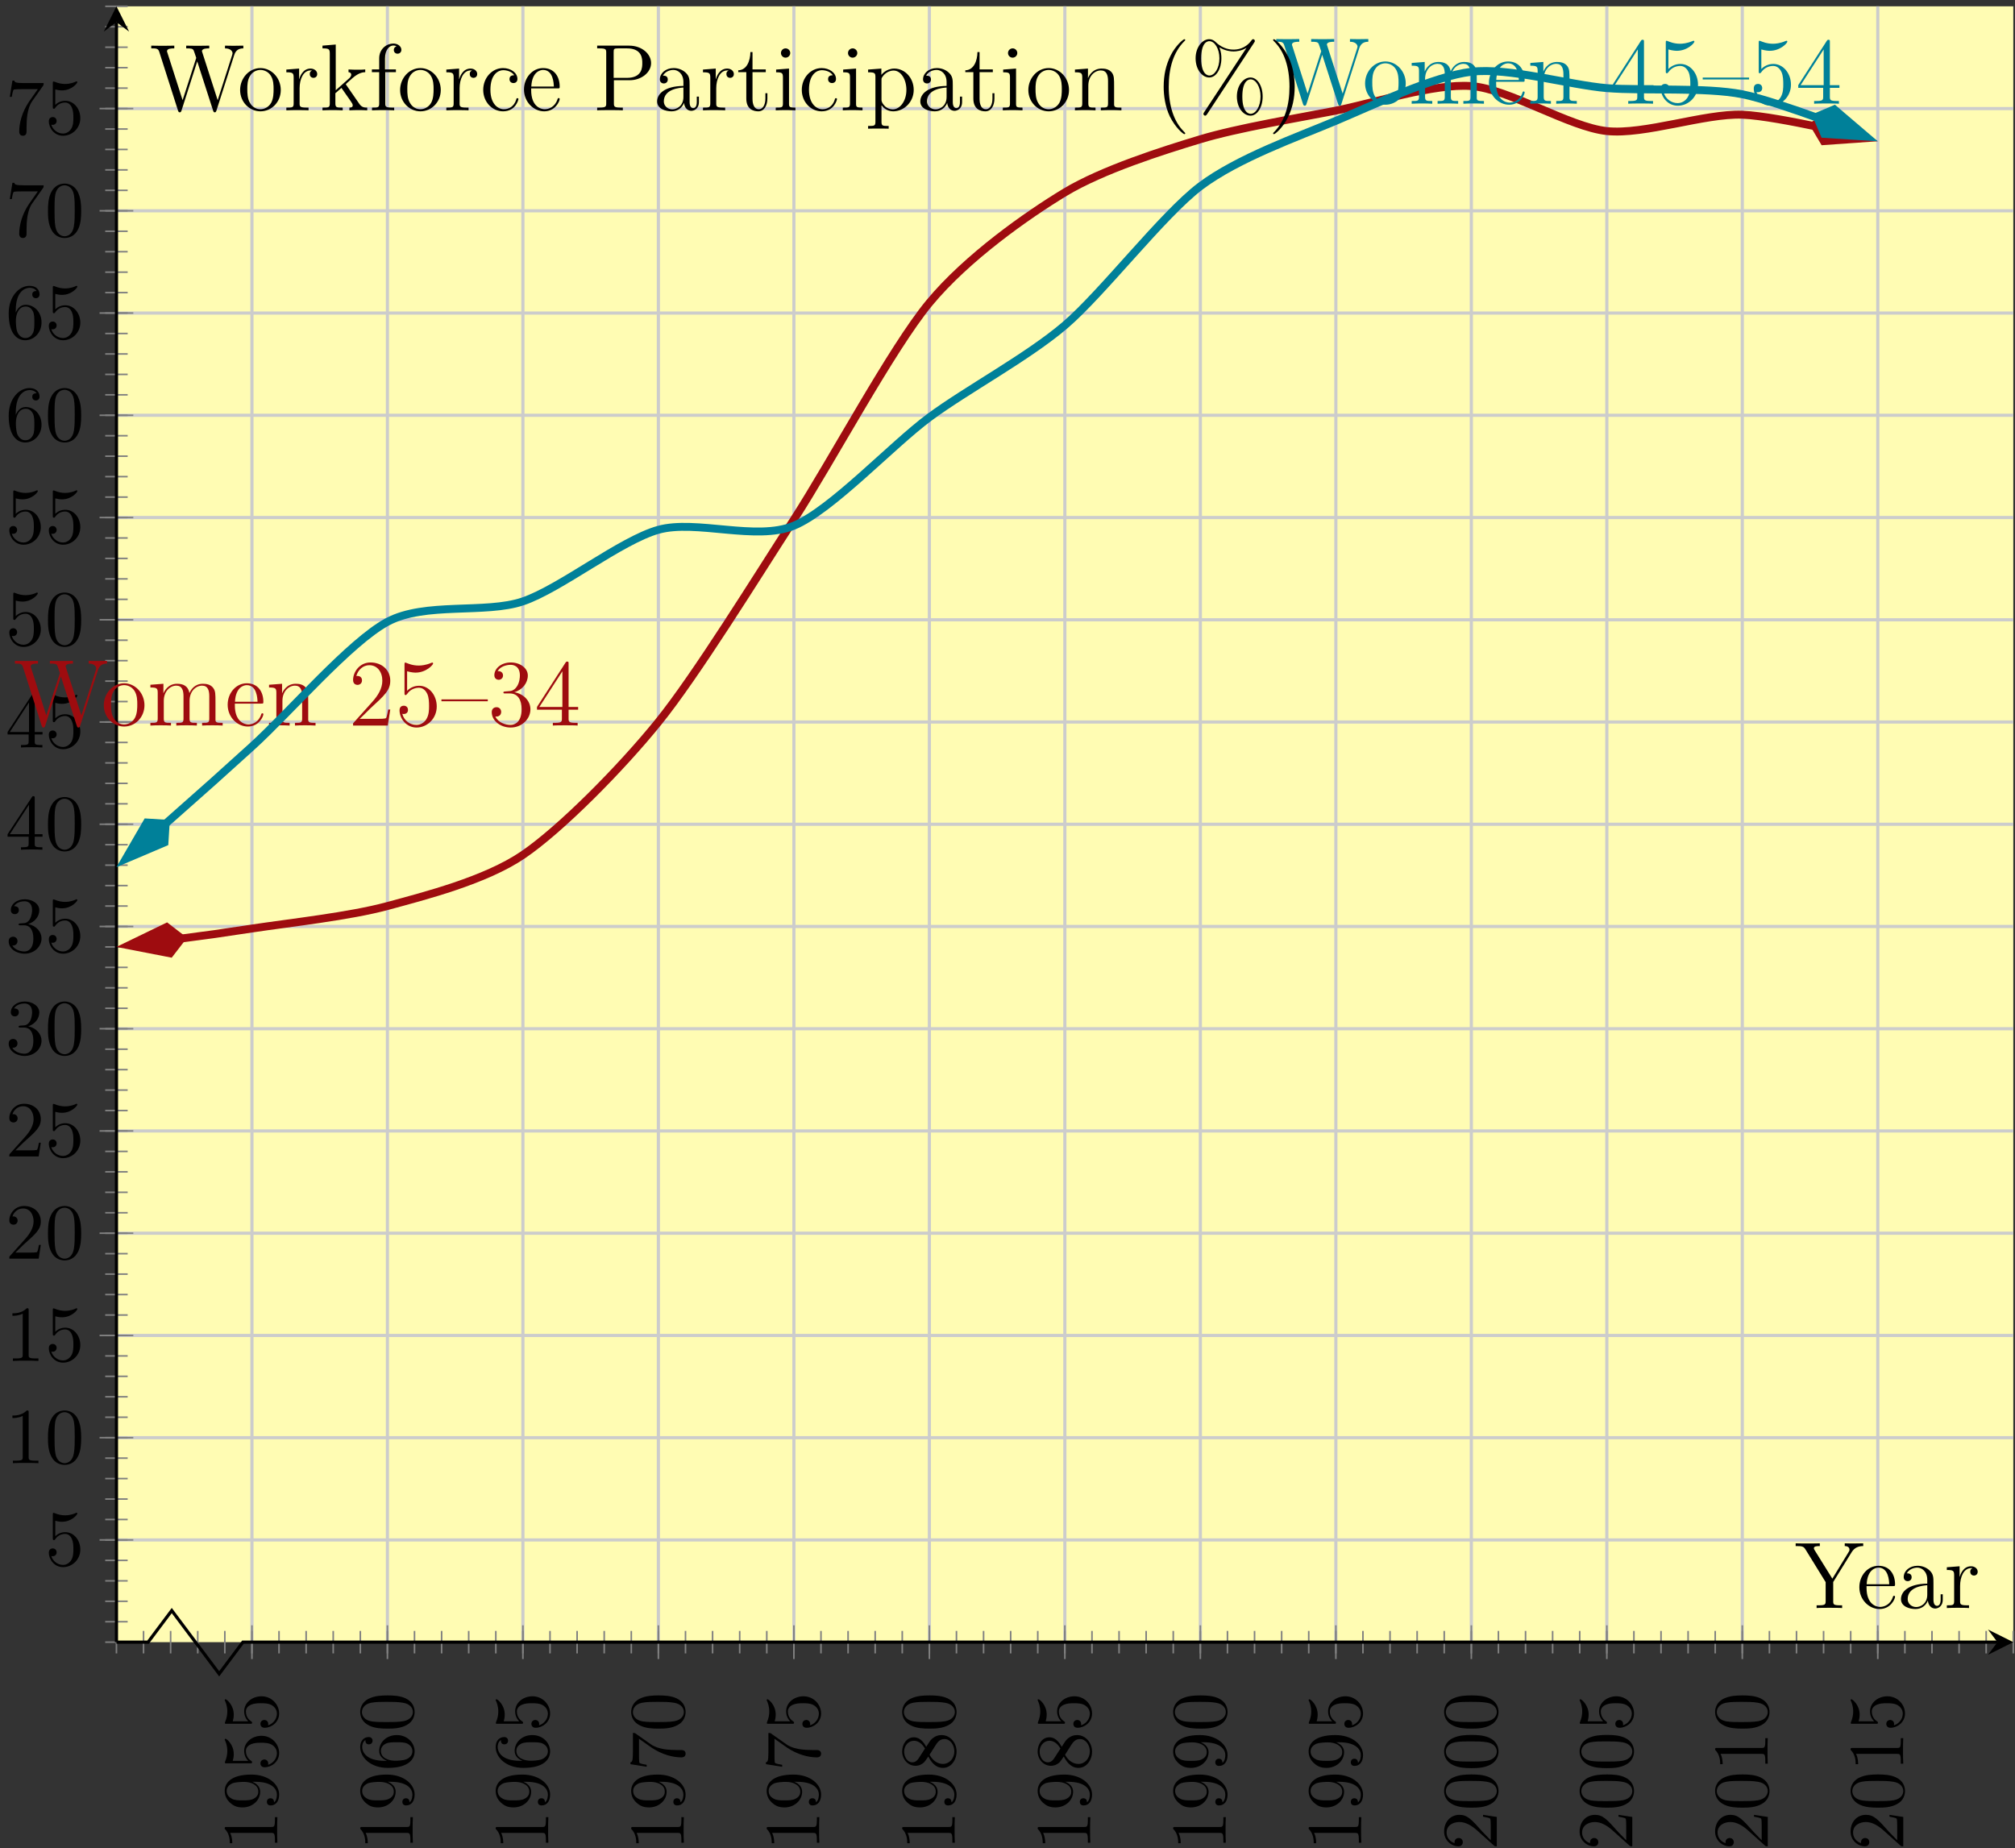 <?xml version="1.0" encoding="UTF-8"?>
<svg xmlns="http://www.w3.org/2000/svg" xmlns:xlink="http://www.w3.org/1999/xlink" width="254pt" height="233pt" viewBox="0 0 254 233" version="1.1">
<rect x="0" y="0" width="254" height="233" fill="#333333" stroke="none"/>
<defs>
<g>
<symbol overflow="visible" id="glyph0-0">
<path style="stroke:none;" d=""/>
</symbol>
<symbol overflow="visible" id="glyph0-1">
<path style="stroke:none;" d="M -6.375 -2.938 C -6.625 -2.938 -6.641 -2.938 -6.641 -2.703 C -6 -2.078 -6 -1.203 -6 -0.891 L -5.688 -0.891 C -5.688 -1.094 -5.688 -1.672 -5.953 -2.188 L -0.781 -2.188 C -0.422 -2.188 -0.312 -2.156 -0.312 -1.266 L -0.312 -0.953 L 0 -0.953 C -0.031 -1.297 -0.031 -2.156 -0.031 -2.562 C -0.031 -2.953 -0.031 -3.828 0 -4.172 L -0.312 -4.172 L -0.312 -3.859 C -0.312 -2.953 -0.422 -2.938 -0.781 -2.938 Z M -6.375 -2.938 "/>
</symbol>
<symbol overflow="visible" id="glyph0-2">
<path style="stroke:none;" d="M -3.172 -3.656 L -2.844 -3.656 C -0.516 -3.656 -0.062 -2.625 -0.062 -2.047 C -0.062 -1.875 -0.078 -1.328 -0.422 -1.062 C -0.422 -1.5 -0.703 -1.578 -0.875 -1.578 C -1.188 -1.578 -1.328 -1.344 -1.328 -1.125 C -1.328 -0.969 -1.25 -0.672 -0.859 -0.672 C -0.188 -0.672 0.219 -1.203 0.219 -2.047 C 0.219 -3.344 -1.141 -4.562 -3.281 -4.562 C -5.969 -4.562 -6.641 -3.406 -6.641 -2.516 C -6.641 -1.969 -6.453 -1.484 -6.016 -1.062 C -5.562 -0.641 -5.141 -0.422 -4.391 -0.422 C -3.156 -0.422 -2.172 -1.297 -2.172 -2.406 C -2.172 -3.016 -2.594 -3.422 -3.172 -3.656 Z M -2.406 -2.422 C -2.406 -2.266 -2.406 -1.797 -3.031 -1.5 C -3.406 -1.312 -3.891 -1.312 -4.391 -1.312 C -4.922 -1.312 -5.391 -1.312 -5.766 -1.531 C -6.266 -1.797 -6.391 -2.172 -6.391 -2.516 C -6.391 -2.984 -6.047 -3.312 -5.609 -3.484 C -5.281 -3.594 -4.656 -3.641 -4.203 -3.641 C -3.375 -3.641 -2.406 -3.297 -2.406 -2.422 Z M -2.406 -2.422 "/>
</symbol>
<symbol overflow="visible" id="glyph0-3">
<path style="stroke:none;" d="M -2 -4.469 C -3.188 -4.469 -4.188 -3.656 -4.188 -2.578 C -4.188 -2.109 -4.031 -1.672 -3.672 -1.312 L -5.625 -1.312 C -5.562 -1.516 -5.5 -1.844 -5.5 -2.156 C -5.5 -3.391 -6.406 -4.094 -6.531 -4.094 C -6.594 -4.094 -6.641 -4.062 -6.641 -3.984 C -6.641 -3.984 -6.641 -3.953 -6.609 -3.906 C -6.516 -3.703 -6.312 -3.219 -6.312 -2.547 C -6.312 -2.156 -6.391 -1.688 -6.594 -1.219 C -6.625 -1.141 -6.625 -1.125 -6.625 -1.109 C -6.625 -1 -6.547 -1 -6.391 -1 L -3.438 -1 C -3.266 -1 -3.188 -1 -3.188 -1.141 C -3.188 -1.219 -3.203 -1.234 -3.266 -1.281 C -3.422 -1.391 -3.969 -1.75 -3.969 -2.562 C -3.969 -3.078 -3.516 -3.328 -3.328 -3.406 C -2.953 -3.562 -2.578 -3.594 -2.078 -3.594 C -1.719 -3.594 -1.125 -3.594 -0.703 -3.344 C -0.312 -3.109 -0.062 -2.734 -0.062 -2.281 C -0.062 -1.562 -0.594 -0.984 -1.172 -0.812 C -1.172 -0.844 -1.156 -0.875 -1.156 -0.984 C -1.156 -1.312 -1.406 -1.484 -1.641 -1.484 C -1.891 -1.484 -2.141 -1.312 -2.141 -0.984 C -2.141 -0.844 -2.062 -0.5 -1.609 -0.5 C -0.75 -0.5 0.219 -1.188 0.219 -2.297 C 0.219 -3.453 -0.734 -4.469 -2 -4.469 Z M -2 -4.469 "/>
</symbol>
<symbol overflow="visible" id="glyph0-4">
<path style="stroke:none;" d="M -3.266 -1.312 L -3.516 -1.312 C -6.031 -1.312 -6.391 -2.547 -6.391 -3.062 C -6.391 -3.297 -6.328 -3.719 -5.984 -3.938 C -5.984 -3.781 -5.984 -3.391 -5.547 -3.391 C -5.234 -3.391 -5.078 -3.625 -5.078 -3.844 C -5.078 -4 -5.172 -4.312 -5.562 -4.312 C -6.156 -4.312 -6.641 -3.875 -6.641 -3.047 C -6.641 -1.766 -5.359 -0.422 -3.156 -0.422 C -0.484 -0.422 0.219 -1.578 0.219 -2.5 C 0.219 -3.609 -0.719 -4.562 -2.031 -4.562 C -3.297 -4.562 -4.25 -3.672 -4.25 -2.562 C -4.25 -1.891 -3.75 -1.516 -3.266 -1.312 Z M -0.062 -2.5 C -0.062 -1.875 -0.656 -1.578 -0.812 -1.516 C -1.281 -1.328 -2.078 -1.328 -2.25 -1.328 C -3.031 -1.328 -4.031 -1.656 -4.031 -2.547 C -4.031 -2.719 -4.031 -3.172 -3.406 -3.484 C -3.047 -3.656 -2.531 -3.656 -2.047 -3.656 C -1.562 -3.656 -1.062 -3.656 -0.703 -3.484 C -0.109 -3.188 -0.062 -2.734 -0.062 -2.5 Z M -0.062 -2.5 "/>
</symbol>
<symbol overflow="visible" id="glyph0-5">
<path style="stroke:none;" d="M -3.188 -4.578 C -3.984 -4.578 -4.781 -4.531 -5.516 -4.188 C -6.484 -3.734 -6.641 -2.906 -6.641 -2.5 C -6.641 -1.891 -6.375 -1.172 -5.453 -0.75 C -4.766 -0.438 -3.984 -0.391 -3.188 -0.391 C -2.438 -0.391 -1.547 -0.422 -0.781 -0.844 C 0.016 -1.266 0.219 -2 0.219 -2.484 C 0.219 -3.016 0.016 -3.781 -0.938 -4.219 C -1.625 -4.531 -2.406 -4.578 -3.188 -4.578 Z M 0 -2.484 C 0 -2.094 -0.25 -1.5 -1.203 -1.328 C -1.797 -1.219 -2.719 -1.219 -3.312 -1.219 C -3.953 -1.219 -4.609 -1.219 -5.141 -1.297 C -6.328 -1.484 -6.422 -2.234 -6.422 -2.484 C -6.422 -2.812 -6.234 -3.469 -5.25 -3.656 C -4.688 -3.766 -3.938 -3.766 -3.312 -3.766 C -2.562 -3.766 -1.891 -3.766 -1.25 -3.656 C -0.297 -3.5 0 -2.938 0 -2.484 Z M 0 -2.484 "/>
</symbol>
<symbol overflow="visible" id="glyph0-6">
<path style="stroke:none;" d="M -6.078 -4.75 C -6.188 -4.828 -6.203 -4.828 -6.422 -4.828 L -6.422 -2.406 C -6.422 -1.203 -6.547 -1.172 -6.734 -1.141 L -6.734 -0.891 L -4.688 -0.562 L -4.688 -0.812 C -4.844 -0.844 -5.469 -0.922 -5.594 -1.062 C -5.656 -1.125 -5.656 -1.906 -5.656 -2.031 L -5.656 -4.094 C -5.5 -3.984 -4.406 -3.203 -4.078 -2.984 C -2.734 -2.078 -1.344 -1.75 -0.328 -1.75 C -0.234 -1.75 0.219 -1.75 0.219 -2.219 C 0.219 -2.672 -0.234 -2.672 -0.328 -2.672 L -0.844 -2.672 C -1.391 -2.672 -1.938 -2.703 -2.469 -2.781 C -2.703 -2.828 -3.562 -2.953 -4.172 -3.406 Z M -6.078 -4.75 "/>
</symbol>
<symbol overflow="visible" id="glyph0-7">
<path style="stroke:none;" d="M -4.562 -1.625 C -4.859 -1.172 -5.188 -1.125 -5.359 -1.125 C -5.969 -1.125 -6.391 -1.781 -6.391 -2.484 C -6.391 -3.203 -5.875 -3.844 -5.156 -3.844 C -4.578 -3.844 -4.109 -3.453 -3.766 -2.859 Z M -3.609 -3.078 C -3.984 -3.797 -4.5 -4.281 -5.156 -4.281 C -6.078 -4.281 -6.641 -3.406 -6.641 -2.5 C -6.641 -1.5 -5.906 -0.688 -4.969 -0.688 C -4.797 -0.688 -4.344 -0.703 -3.875 -1.125 C -3.766 -1.234 -3.516 -1.609 -3.344 -1.859 C -3.047 -1.281 -2.5 -0.422 -1.5 -0.422 C -0.453 -0.422 0.219 -1.438 0.219 -2.484 C 0.219 -3.609 -0.609 -4.562 -1.672 -4.562 C -2.031 -4.562 -2.484 -4.453 -2.906 -4.062 C -3.109 -3.875 -3.203 -3.719 -3.609 -3.078 Z M -3.188 -2.078 L -2.406 -3.312 C -2.219 -3.594 -1.922 -4.062 -1.312 -4.062 C -0.578 -4.062 -0.062 -3.312 -0.062 -2.5 C -0.062 -1.641 -0.672 -0.922 -1.5 -0.922 C -2.078 -0.922 -2.719 -1.234 -3.188 -2.078 Z M -3.188 -2.078 "/>
</symbol>
<symbol overflow="visible" id="glyph0-8">
<path style="stroke:none;" d="M -0.766 -1.266 L -1.797 -2.328 C -3.172 -3.875 -3.703 -4.469 -4.703 -4.469 C -5.844 -4.469 -6.641 -3.578 -6.641 -2.359 C -6.641 -1.234 -5.719 -0.5 -4.828 -0.5 C -4.281 -0.5 -4.281 -1 -4.281 -1.031 C -4.281 -1.203 -4.391 -1.547 -4.812 -1.547 C -5.062 -1.547 -5.328 -1.359 -5.328 -1.016 C -5.328 -0.938 -5.328 -0.922 -5.312 -0.891 C -5.969 -1.109 -6.328 -1.656 -6.328 -2.234 C -6.328 -3.141 -5.516 -3.562 -4.703 -3.562 C -3.906 -3.562 -3.125 -3.078 -2.5 -2.516 L -0.375 -0.609 C -0.266 -0.5 -0.234 -0.5 0 -0.5 L 0 -4.203 L -1.734 -4.469 L -1.734 -4.234 C -1.438 -4.172 -1 -4.109 -0.844 -4 C -0.766 -3.938 -0.766 -3.281 -0.766 -3.062 Z M -0.766 -1.266 "/>
</symbol>
<symbol overflow="visible" id="glyph1-0">
<path style="stroke:none;" d=""/>
</symbol>
<symbol overflow="visible" id="glyph1-1">
<path style="stroke:none;" d="M 4.469 -2 C 4.469 -3.188 3.656 -4.188 2.578 -4.188 C 2.109 -4.188 1.672 -4.031 1.312 -3.672 L 1.312 -5.625 C 1.516 -5.562 1.844 -5.5 2.156 -5.5 C 3.391 -5.5 4.094 -6.406 4.094 -6.531 C 4.094 -6.594 4.062 -6.641 3.984 -6.641 C 3.984 -6.641 3.953 -6.641 3.906 -6.609 C 3.703 -6.516 3.219 -6.312 2.547 -6.312 C 2.156 -6.312 1.688 -6.391 1.219 -6.594 C 1.141 -6.625 1.125 -6.625 1.109 -6.625 C 1 -6.625 1 -6.547 1 -6.391 L 1 -3.438 C 1 -3.266 1 -3.188 1.141 -3.188 C 1.219 -3.188 1.234 -3.203 1.281 -3.266 C 1.391 -3.422 1.75 -3.969 2.562 -3.969 C 3.078 -3.969 3.328 -3.516 3.406 -3.328 C 3.562 -2.953 3.594 -2.578 3.594 -2.078 C 3.594 -1.719 3.594 -1.125 3.344 -0.703 C 3.109 -0.312 2.734 -0.062 2.281 -0.062 C 1.562 -0.062 0.984 -0.594 0.812 -1.172 C 0.844 -1.172 0.875 -1.156 0.984 -1.156 C 1.312 -1.156 1.484 -1.406 1.484 -1.641 C 1.484 -1.891 1.312 -2.141 0.984 -2.141 C 0.844 -2.141 0.5 -2.062 0.5 -1.609 C 0.5 -0.75 1.188 0.219 2.297 0.219 C 3.453 0.219 4.469 -0.734 4.469 -2 Z M 4.469 -2 "/>
</symbol>
<symbol overflow="visible" id="glyph1-2">
<path style="stroke:none;" d="M 2.938 -6.375 C 2.938 -6.625 2.938 -6.641 2.703 -6.641 C 2.078 -6 1.203 -6 0.891 -6 L 0.891 -5.688 C 1.094 -5.688 1.672 -5.688 2.188 -5.953 L 2.188 -0.781 C 2.188 -0.422 2.156 -0.312 1.266 -0.312 L 0.953 -0.312 L 0.953 0 C 1.297 -0.031 2.156 -0.031 2.562 -0.031 C 2.953 -0.031 3.828 -0.031 4.172 0 L 4.172 -0.312 L 3.859 -0.312 C 2.953 -0.312 2.938 -0.422 2.938 -0.781 Z M 2.938 -6.375 "/>
</symbol>
<symbol overflow="visible" id="glyph1-3">
<path style="stroke:none;" d="M 4.578 -3.188 C 4.578 -3.984 4.531 -4.781 4.188 -5.516 C 3.734 -6.484 2.906 -6.641 2.5 -6.641 C 1.891 -6.641 1.172 -6.375 0.75 -5.453 C 0.438 -4.766 0.391 -3.984 0.391 -3.188 C 0.391 -2.438 0.422 -1.547 0.844 -0.781 C 1.266 0.016 2 0.219 2.484 0.219 C 3.016 0.219 3.781 0.016 4.219 -0.938 C 4.531 -1.625 4.578 -2.406 4.578 -3.188 Z M 2.484 0 C 2.094 0 1.5 -0.25 1.328 -1.203 C 1.219 -1.797 1.219 -2.719 1.219 -3.312 C 1.219 -3.953 1.219 -4.609 1.297 -5.141 C 1.484 -6.328 2.234 -6.422 2.484 -6.422 C 2.812 -6.422 3.469 -6.234 3.656 -5.25 C 3.766 -4.688 3.766 -3.938 3.766 -3.312 C 3.766 -2.562 3.766 -1.891 3.656 -1.25 C 3.5 -0.297 2.938 0 2.484 0 Z M 2.484 0 "/>
</symbol>
<symbol overflow="visible" id="glyph1-4">
<path style="stroke:none;" d="M 1.266 -0.766 L 2.328 -1.797 C 3.875 -3.172 4.469 -3.703 4.469 -4.703 C 4.469 -5.844 3.578 -6.641 2.359 -6.641 C 1.234 -6.641 0.5 -5.719 0.5 -4.828 C 0.5 -4.281 1 -4.281 1.031 -4.281 C 1.203 -4.281 1.547 -4.391 1.547 -4.812 C 1.547 -5.062 1.359 -5.328 1.016 -5.328 C 0.938 -5.328 0.922 -5.328 0.891 -5.312 C 1.109 -5.969 1.656 -6.328 2.234 -6.328 C 3.141 -6.328 3.562 -5.516 3.562 -4.703 C 3.562 -3.906 3.078 -3.125 2.516 -2.5 L 0.609 -0.375 C 0.5 -0.266 0.5 -0.234 0.5 0 L 4.203 0 L 4.469 -1.734 L 4.234 -1.734 C 4.172 -1.438 4.109 -1 4 -0.844 C 3.938 -0.766 3.281 -0.766 3.062 -0.766 Z M 1.266 -0.766 "/>
</symbol>
<symbol overflow="visible" id="glyph1-5">
<path style="stroke:none;" d="M 2.891 -3.516 C 3.703 -3.781 4.281 -4.469 4.281 -5.266 C 4.281 -6.078 3.406 -6.641 2.453 -6.641 C 1.453 -6.641 0.688 -6.047 0.688 -5.281 C 0.688 -4.953 0.906 -4.766 1.203 -4.766 C 1.5 -4.766 1.703 -4.984 1.703 -5.281 C 1.703 -5.766 1.234 -5.766 1.094 -5.766 C 1.391 -6.266 2.047 -6.391 2.406 -6.391 C 2.828 -6.391 3.375 -6.172 3.375 -5.281 C 3.375 -5.156 3.344 -4.578 3.094 -4.141 C 2.797 -3.656 2.453 -3.625 2.203 -3.625 C 2.125 -3.609 1.891 -3.594 1.812 -3.594 C 1.734 -3.578 1.672 -3.562 1.672 -3.469 C 1.672 -3.359 1.734 -3.359 1.906 -3.359 L 2.344 -3.359 C 3.156 -3.359 3.531 -2.688 3.531 -1.703 C 3.531 -0.344 2.844 -0.062 2.406 -0.062 C 1.969 -0.062 1.219 -0.234 0.875 -0.812 C 1.219 -0.766 1.531 -0.984 1.531 -1.359 C 1.531 -1.719 1.266 -1.922 0.984 -1.922 C 0.734 -1.922 0.422 -1.781 0.422 -1.344 C 0.422 -0.438 1.344 0.219 2.438 0.219 C 3.656 0.219 4.562 -0.688 4.562 -1.703 C 4.562 -2.516 3.922 -3.297 2.891 -3.516 Z M 2.891 -3.516 "/>
</symbol>
<symbol overflow="visible" id="glyph1-6">
<path style="stroke:none;" d="M 2.938 -1.641 L 2.938 -0.781 C 2.938 -0.422 2.906 -0.312 2.172 -0.312 L 1.969 -0.312 L 1.969 0 C 2.375 -0.031 2.891 -0.031 3.312 -0.031 C 3.734 -0.031 4.25 -0.031 4.672 0 L 4.672 -0.312 L 4.453 -0.312 C 3.719 -0.312 3.703 -0.422 3.703 -0.781 L 3.703 -1.641 L 4.688 -1.641 L 4.688 -1.953 L 3.703 -1.953 L 3.703 -6.484 C 3.703 -6.688 3.703 -6.75 3.531 -6.75 C 3.453 -6.75 3.422 -6.75 3.344 -6.625 L 0.281 -1.953 L 0.281 -1.641 Z M 2.984 -1.953 L 0.562 -1.953 L 2.984 -5.672 Z M 2.984 -1.953 "/>
</symbol>
<symbol overflow="visible" id="glyph1-7">
<path style="stroke:none;" d="M 1.312 -3.266 L 1.312 -3.516 C 1.312 -6.031 2.547 -6.391 3.062 -6.391 C 3.297 -6.391 3.719 -6.328 3.938 -5.984 C 3.781 -5.984 3.391 -5.984 3.391 -5.547 C 3.391 -5.234 3.625 -5.078 3.844 -5.078 C 4 -5.078 4.312 -5.172 4.312 -5.562 C 4.312 -6.156 3.875 -6.641 3.047 -6.641 C 1.766 -6.641 0.422 -5.359 0.422 -3.156 C 0.422 -0.484 1.578 0.219 2.5 0.219 C 3.609 0.219 4.562 -0.719 4.562 -2.031 C 4.562 -3.297 3.672 -4.25 2.562 -4.25 C 1.891 -4.25 1.516 -3.75 1.312 -3.266 Z M 2.5 -0.062 C 1.875 -0.062 1.578 -0.656 1.516 -0.812 C 1.328 -1.281 1.328 -2.078 1.328 -2.25 C 1.328 -3.031 1.656 -4.031 2.547 -4.031 C 2.719 -4.031 3.172 -4.031 3.484 -3.406 C 3.656 -3.047 3.656 -2.531 3.656 -2.047 C 3.656 -1.562 3.656 -1.062 3.484 -0.703 C 3.188 -0.109 2.734 -0.062 2.5 -0.062 Z M 2.5 -0.062 "/>
</symbol>
<symbol overflow="visible" id="glyph1-8">
<path style="stroke:none;" d="M 4.75 -6.078 C 4.828 -6.188 4.828 -6.203 4.828 -6.422 L 2.406 -6.422 C 1.203 -6.422 1.172 -6.547 1.141 -6.734 L 0.891 -6.734 L 0.562 -4.688 L 0.812 -4.688 C 0.844 -4.844 0.922 -5.469 1.062 -5.594 C 1.125 -5.656 1.906 -5.656 2.031 -5.656 L 4.094 -5.656 C 3.984 -5.5 3.203 -4.406 2.984 -4.078 C 2.078 -2.734 1.75 -1.344 1.75 -0.328 C 1.75 -0.234 1.75 0.219 2.219 0.219 C 2.672 0.219 2.672 -0.234 2.672 -0.328 L 2.672 -0.844 C 2.672 -1.391 2.703 -1.938 2.781 -2.469 C 2.828 -2.703 2.953 -3.562 3.406 -4.172 Z M 4.75 -6.078 "/>
</symbol>
<symbol overflow="visible" id="glyph2-0">
<path style="stroke:none;" d=""/>
</symbol>
<symbol overflow="visible" id="glyph2-1">
<path style="stroke:none;" d="M 11.812 -7.812 L 11.812 -8.156 C 11.297 -8.141 11.266 -8.141 10.75 -8.141 C 10.438 -8.141 9.797 -8.141 9.5 -8.156 L 9.5 -7.812 C 10.234 -7.812 10.453 -7.422 10.453 -7.188 C 10.453 -7.125 10.406 -7.031 10.391 -6.938 L 8.578 -1.281 L 6.641 -7.297 C 6.625 -7.328 6.594 -7.422 6.594 -7.453 C 6.594 -7.812 7.234 -7.812 7.516 -7.812 L 7.516 -8.156 C 7.234 -8.141 6.344 -8.141 6 -8.141 C 5.656 -8.141 4.922 -8.141 4.609 -8.156 L 4.609 -7.812 C 5.25 -7.812 5.422 -7.781 5.547 -7.562 C 5.625 -7.406 5.719 -7.047 5.875 -6.609 L 4.156 -1.281 L 2.25 -7.234 C 2.188 -7.406 2.188 -7.422 2.188 -7.453 C 2.188 -7.812 2.797 -7.812 3.109 -7.812 L 3.109 -8.156 C 2.828 -8.141 1.922 -8.141 1.594 -8.141 C 1.25 -8.141 0.516 -8.141 0.203 -8.156 L 0.203 -7.812 C 0.844 -7.812 1.078 -7.812 1.219 -7.359 L 3.578 0.031 C 3.641 0.203 3.688 0.25 3.797 0.25 C 3.891 0.25 3.953 0.219 4.016 0.031 L 6 -6.172 L 8 0.031 C 8.062 0.219 8.109 0.25 8.219 0.25 C 8.312 0.25 8.359 0.203 8.422 0.031 L 10.672 -7 C 10.859 -7.562 11.219 -7.812 11.812 -7.812 Z M 11.812 -7.812 "/>
</symbol>
<symbol overflow="visible" id="glyph2-2">
<path style="stroke:none;" d="M 5.484 -2.562 C 5.484 -4.094 4.312 -5.328 2.922 -5.328 C 1.5 -5.328 0.359 -4.062 0.359 -2.562 C 0.359 -1.031 1.547 0.125 2.922 0.125 C 4.328 0.125 5.484 -1.047 5.484 -2.562 Z M 4.578 -2.672 C 4.578 -2.25 4.578 -1.5 4.266 -0.938 C 3.938 -0.375 3.375 -0.141 2.922 -0.141 C 2.484 -0.141 1.953 -0.328 1.609 -0.922 C 1.281 -1.453 1.266 -2.156 1.266 -2.672 C 1.266 -3.125 1.266 -3.844 1.641 -4.391 C 1.969 -4.906 2.5 -5.094 2.922 -5.094 C 3.375 -5.094 3.891 -4.875 4.203 -4.406 C 4.578 -3.859 4.578 -3.109 4.578 -2.672 Z M 4.578 -2.672 "/>
</symbol>
<symbol overflow="visible" id="glyph2-3">
<path style="stroke:none;" d="M 9.484 0 L 9.484 -0.344 C 8.875 -0.344 8.578 -0.344 8.578 -0.703 L 8.578 -2.906 C 8.578 -4.016 8.578 -4.344 8.297 -4.734 C 7.953 -5.203 7.391 -5.266 6.984 -5.266 C 5.984 -5.266 5.484 -4.547 5.297 -4.094 C 5.125 -5.016 4.484 -5.266 3.734 -5.266 C 2.562 -5.266 2.109 -4.281 2.016 -4.047 L 2.016 -5.266 L 0.375 -5.141 L 0.375 -4.797 C 1.188 -4.797 1.297 -4.703 1.297 -4.125 L 1.297 -0.891 C 1.297 -0.344 1.156 -0.344 0.375 -0.344 L 0.375 0 C 0.688 -0.031 1.344 -0.031 1.672 -0.031 C 2.016 -0.031 2.672 -0.031 2.969 0 L 2.969 -0.344 C 2.219 -0.344 2.062 -0.344 2.062 -0.891 L 2.062 -3.109 C 2.062 -4.359 2.891 -5.031 3.641 -5.031 C 4.375 -5.031 4.547 -4.422 4.547 -3.688 L 4.547 -0.891 C 4.547 -0.344 4.406 -0.344 3.641 -0.344 L 3.641 0 C 3.938 -0.031 4.594 -0.031 4.922 -0.031 C 5.266 -0.031 5.922 -0.031 6.234 0 L 6.234 -0.344 C 5.469 -0.344 5.312 -0.344 5.312 -0.891 L 5.312 -3.109 C 5.312 -4.359 6.141 -5.031 6.891 -5.031 C 7.625 -5.031 7.797 -4.422 7.797 -3.688 L 7.797 -0.891 C 7.797 -0.344 7.656 -0.344 6.891 -0.344 L 6.891 0 C 7.203 -0.031 7.844 -0.031 8.172 -0.031 C 8.516 -0.031 9.172 -0.031 9.484 0 Z M 9.484 0 "/>
</symbol>
<symbol overflow="visible" id="glyph2-4">
<path style="stroke:none;" d="M 4.859 -1.422 C 4.859 -1.5 4.812 -1.547 4.734 -1.547 C 4.641 -1.547 4.609 -1.484 4.594 -1.422 C 4.281 -0.422 3.484 -0.141 2.969 -0.141 C 2.469 -0.141 1.266 -0.484 1.266 -2.547 L 1.266 -2.766 L 4.578 -2.766 C 4.844 -2.766 4.859 -2.766 4.859 -3 C 4.859 -4.203 4.219 -5.328 2.766 -5.328 C 1.406 -5.328 0.359 -4.094 0.359 -2.625 C 0.359 -1.047 1.578 0.125 2.906 0.125 C 4.328 0.125 4.859 -1.172 4.859 -1.422 Z M 4.125 -3 L 1.281 -3 C 1.375 -4.875 2.422 -5.094 2.766 -5.094 C 4.047 -5.094 4.109 -3.406 4.125 -3 Z M 4.125 -3 "/>
</symbol>
<symbol overflow="visible" id="glyph2-5">
<path style="stroke:none;" d="M 6.234 0 L 6.234 -0.344 C 5.625 -0.344 5.328 -0.344 5.312 -0.703 L 5.312 -2.906 C 5.312 -4.016 5.312 -4.344 5.047 -4.734 C 4.703 -5.203 4.141 -5.266 3.734 -5.266 C 2.562 -5.266 2.109 -4.281 2.016 -4.047 L 2.016 -5.266 L 0.375 -5.141 L 0.375 -4.797 C 1.188 -4.797 1.297 -4.703 1.297 -4.125 L 1.297 -0.891 C 1.297 -0.344 1.156 -0.344 0.375 -0.344 L 0.375 0 C 0.688 -0.031 1.344 -0.031 1.672 -0.031 C 2.016 -0.031 2.672 -0.031 2.969 0 L 2.969 -0.344 C 2.219 -0.344 2.062 -0.344 2.062 -0.891 L 2.062 -3.109 C 2.062 -4.359 2.891 -5.031 3.641 -5.031 C 4.375 -5.031 4.547 -4.422 4.547 -3.688 L 4.547 -0.891 C 4.547 -0.344 4.406 -0.344 3.641 -0.344 L 3.641 0 C 3.938 -0.031 4.594 -0.031 4.922 -0.031 C 5.266 -0.031 5.922 -0.031 6.234 0 Z M 6.234 0 "/>
</symbol>
<symbol overflow="visible" id="glyph2-6">
<path style="stroke:none;" d="M 5.266 -2.016 L 5 -2.016 C 4.953 -1.812 4.859 -1.141 4.75 -0.953 C 4.656 -0.844 3.984 -0.844 3.625 -0.844 L 1.406 -0.844 C 1.734 -1.125 2.469 -1.891 2.766 -2.172 C 4.594 -3.844 5.266 -4.469 5.266 -5.656 C 5.266 -7.031 4.172 -7.953 2.781 -7.953 C 1.406 -7.953 0.578 -6.766 0.578 -5.734 C 0.578 -5.125 1.109 -5.125 1.141 -5.125 C 1.406 -5.125 1.703 -5.312 1.703 -5.688 C 1.703 -6.031 1.484 -6.25 1.141 -6.25 C 1.047 -6.25 1.016 -6.25 0.984 -6.234 C 1.203 -7.047 1.859 -7.609 2.625 -7.609 C 3.641 -7.609 4.266 -6.75 4.266 -5.656 C 4.266 -4.641 3.688 -3.75 3 -2.984 L 0.578 -0.281 L 0.578 0 L 4.953 0 Z M 5.266 -2.016 "/>
</symbol>
<symbol overflow="visible" id="glyph2-7">
<path style="stroke:none;" d="M 5.266 -2.406 C 5.266 -3.828 4.297 -5.016 3.047 -5.016 C 2.359 -5.016 1.844 -4.703 1.531 -4.375 L 1.531 -6.844 C 2.047 -6.688 2.469 -6.672 2.594 -6.672 C 3.938 -6.672 4.812 -7.656 4.812 -7.828 C 4.812 -7.875 4.781 -7.938 4.703 -7.938 C 4.703 -7.938 4.656 -7.938 4.547 -7.891 C 3.891 -7.609 3.312 -7.562 3 -7.562 C 2.219 -7.562 1.656 -7.812 1.422 -7.906 C 1.344 -7.938 1.297 -7.938 1.297 -7.938 C 1.203 -7.938 1.203 -7.859 1.203 -7.672 L 1.203 -4.125 C 1.203 -3.906 1.203 -3.844 1.344 -3.844 C 1.406 -3.844 1.422 -3.844 1.547 -4 C 1.875 -4.484 2.438 -4.766 3.031 -4.766 C 3.672 -4.766 3.984 -4.188 4.078 -3.984 C 4.281 -3.516 4.297 -2.922 4.297 -2.469 C 4.297 -2.016 4.297 -1.344 3.953 -0.797 C 3.688 -0.375 3.234 -0.078 2.703 -0.078 C 1.906 -0.078 1.141 -0.609 0.922 -1.484 C 0.984 -1.453 1.047 -1.453 1.109 -1.453 C 1.312 -1.453 1.641 -1.562 1.641 -1.969 C 1.641 -2.312 1.406 -2.5 1.109 -2.5 C 0.891 -2.5 0.578 -2.391 0.578 -1.922 C 0.578 -0.906 1.406 0.25 2.719 0.25 C 4.078 0.25 5.266 -0.891 5.266 -2.406 Z M 5.266 -2.406 "/>
</symbol>
<symbol overflow="visible" id="glyph2-8">
<path style="stroke:none;" d="M 5.844 -3.062 L 5.844 -3.297 L 0 -3.297 L 0 -3.062 Z M 5.844 -3.062 "/>
</symbol>
<symbol overflow="visible" id="glyph2-9">
<path style="stroke:none;" d="M 5.359 -2.047 C 5.359 -3.141 4.469 -4 3.328 -4.203 C 4.359 -4.5 5.031 -5.375 5.031 -6.312 C 5.031 -7.25 4.047 -7.953 2.891 -7.953 C 1.703 -7.953 0.812 -7.219 0.812 -6.344 C 0.812 -5.875 1.188 -5.766 1.359 -5.766 C 1.609 -5.766 1.906 -5.953 1.906 -6.312 C 1.906 -6.688 1.609 -6.859 1.344 -6.859 C 1.281 -6.859 1.25 -6.859 1.219 -6.844 C 1.672 -7.656 2.797 -7.656 2.859 -7.656 C 3.25 -7.656 4.031 -7.484 4.031 -6.312 C 4.031 -6.078 4 -5.422 3.641 -4.906 C 3.281 -4.375 2.875 -4.344 2.562 -4.328 L 2.203 -4.297 C 2 -4.281 1.953 -4.266 1.953 -4.156 C 1.953 -4.047 2.016 -4.047 2.219 -4.047 L 2.766 -4.047 C 3.797 -4.047 4.25 -3.203 4.25 -2.062 C 4.25 -0.484 3.438 -0.078 2.844 -0.078 C 2.266 -0.078 1.297 -0.344 0.938 -1.141 C 1.328 -1.078 1.672 -1.297 1.672 -1.719 C 1.672 -2.062 1.422 -2.312 1.094 -2.312 C 0.797 -2.312 0.484 -2.141 0.484 -1.688 C 0.484 -0.625 1.547 0.25 2.875 0.25 C 4.297 0.25 5.359 -0.844 5.359 -2.047 Z M 5.359 -2.047 "/>
</symbol>
<symbol overflow="visible" id="glyph2-10">
<path style="stroke:none;" d="M 5.516 -2 L 5.516 -2.344 L 4.312 -2.344 L 4.312 -7.781 C 4.312 -8.016 4.312 -8.062 4.141 -8.062 C 4.047 -8.062 4.016 -8.062 3.922 -7.922 L 0.328 -2.344 L 0.328 -2 L 3.469 -2 L 3.469 -0.906 C 3.469 -0.469 3.438 -0.344 2.562 -0.344 L 2.328 -0.344 L 2.328 0 C 2.609 -0.031 3.547 -0.031 3.891 -0.031 C 4.219 -0.031 5.172 -0.031 5.453 0 L 5.453 -0.344 L 5.219 -0.344 C 4.344 -0.344 4.312 -0.469 4.312 -0.906 L 4.312 -2 Z M 3.531 -2.344 L 0.625 -2.344 L 3.531 -6.844 Z M 3.531 -2.344 "/>
</symbol>
<symbol overflow="visible" id="glyph2-11">
<path style="stroke:none;" d="M 8.641 -7.812 L 8.641 -8.156 L 7.531 -8.141 C 7.203 -8.141 6.609 -8.141 6.312 -8.156 L 6.312 -7.812 C 6.656 -7.812 6.906 -7.656 6.906 -7.375 C 6.906 -7.219 6.891 -7.188 6.766 -7 L 4.75 -3.703 L 2.516 -7.297 C 2.453 -7.422 2.422 -7.453 2.422 -7.531 C 2.422 -7.781 2.734 -7.812 3.172 -7.812 L 3.172 -8.156 C 2.891 -8.141 1.922 -8.141 1.594 -8.141 C 1.25 -8.141 0.406 -8.141 0.125 -8.156 L 0.125 -7.812 C 0.969 -7.812 1.125 -7.781 1.391 -7.344 L 3.906 -3.266 L 3.906 -0.906 C 3.906 -0.469 3.875 -0.344 3.016 -0.344 L 2.766 -0.344 L 2.766 0 C 3.047 -0.031 4.031 -0.031 4.375 -0.031 C 4.719 -0.031 5.703 -0.031 5.984 0 L 5.984 -0.344 L 5.75 -0.344 C 4.875 -0.344 4.859 -0.469 4.859 -0.891 L 4.859 -3.281 L 7.188 -7.047 C 7.578 -7.672 8.125 -7.812 8.641 -7.812 Z M 8.641 -7.812 "/>
</symbol>
<symbol overflow="visible" id="glyph2-12">
<path style="stroke:none;" d="M 5.672 -1.062 L 5.672 -1.734 L 5.406 -1.734 L 5.406 -1.062 C 5.406 -0.375 5.109 -0.281 4.953 -0.281 C 4.5 -0.281 4.5 -0.922 4.5 -1.094 L 4.5 -3.188 C 4.5 -3.844 4.5 -4.312 3.969 -4.781 C 3.547 -5.156 3.016 -5.328 2.484 -5.328 C 1.5 -5.328 0.75 -4.688 0.75 -3.906 C 0.75 -3.562 0.984 -3.391 1.25 -3.391 C 1.547 -3.391 1.75 -3.594 1.75 -3.891 C 1.75 -4.375 1.312 -4.375 1.141 -4.375 C 1.406 -4.875 1.984 -5.094 2.469 -5.094 C 3.016 -5.094 3.719 -4.641 3.719 -3.562 L 3.719 -3.078 C 1.312 -3.047 0.406 -2.047 0.406 -1.125 C 0.406 -0.172 1.5 0.125 2.234 0.125 C 3.031 0.125 3.562 -0.359 3.797 -0.938 C 3.844 -0.375 4.203 0.062 4.719 0.062 C 4.969 0.062 5.672 -0.109 5.672 -1.062 Z M 3.719 -1.688 C 3.719 -0.516 2.844 -0.125 2.328 -0.125 C 1.75 -0.125 1.25 -0.547 1.25 -1.125 C 1.25 -2.703 3.281 -2.844 3.719 -2.875 Z M 3.719 -1.688 "/>
</symbol>
<symbol overflow="visible" id="glyph2-13">
<path style="stroke:none;" d="M 4.219 -4.578 C 4.219 -4.938 3.891 -5.266 3.375 -5.266 C 2.359 -5.266 2.016 -4.172 1.953 -3.938 L 1.938 -3.938 L 1.938 -5.266 L 0.328 -5.141 L 0.328 -4.797 C 1.141 -4.797 1.25 -4.703 1.25 -4.125 L 1.25 -0.891 C 1.25 -0.344 1.109 -0.344 0.328 -0.344 L 0.328 0 C 0.672 -0.031 1.328 -0.031 1.688 -0.031 C 2.016 -0.031 2.859 -0.031 3.125 0 L 3.125 -0.344 L 2.891 -0.344 C 2.016 -0.344 2 -0.484 2 -0.906 L 2 -2.781 C 2 -3.938 2.469 -5.031 3.391 -5.031 C 3.484 -5.031 3.516 -5.031 3.562 -5.016 C 3.469 -4.969 3.281 -4.906 3.281 -4.578 C 3.281 -4.234 3.547 -4.094 3.734 -4.094 C 3.984 -4.094 4.219 -4.25 4.219 -4.578 Z M 4.219 -4.578 "/>
</symbol>
<symbol overflow="visible" id="glyph2-14">
<path style="stroke:none;" d="M 5.969 0 L 5.969 -0.344 C 5.656 -0.344 5.281 -0.344 4.953 -0.844 L 3.344 -3.172 L 3.266 -3.281 C 3.266 -3.328 4.016 -3.969 4.109 -4.062 C 4.938 -4.781 5.469 -4.797 5.719 -4.812 L 5.719 -5.156 C 5.469 -5.125 5.156 -5.125 4.812 -5.125 C 4.5 -5.125 3.891 -5.125 3.609 -5.156 L 3.609 -4.812 C 3.812 -4.797 3.953 -4.688 3.953 -4.5 C 3.953 -4.25 3.703 -4.047 3.703 -4.047 L 2 -2.531 L 2 -8.297 L 0.328 -8.156 L 0.328 -7.812 C 1.141 -7.812 1.25 -7.734 1.25 -7.141 L 1.25 -0.891 C 1.25 -0.344 1.109 -0.344 0.328 -0.344 L 0.328 0 C 0.672 -0.031 1.25 -0.031 1.609 -0.031 C 1.953 -0.031 2.531 -0.031 2.875 0 L 2.875 -0.344 C 2.109 -0.344 1.953 -0.344 1.953 -0.891 L 1.953 -2.156 L 2.719 -2.828 L 3.875 -1.172 C 4.047 -0.922 4.141 -0.781 4.141 -0.625 C 4.141 -0.406 3.969 -0.344 3.719 -0.344 L 3.719 0 C 4.016 -0.031 4.609 -0.031 4.922 -0.031 C 5.438 -0.031 5.469 -0.031 5.969 0 Z M 5.969 0 "/>
</symbol>
<symbol overflow="visible" id="glyph2-15">
<path style="stroke:none;" d="M 4.094 -7.625 C 4.094 -8.062 3.656 -8.422 3.078 -8.422 C 2.25 -8.422 1.297 -7.766 1.297 -6.547 L 1.297 -5.156 L 0.375 -5.156 L 0.375 -4.812 L 1.297 -4.812 L 1.297 -0.891 C 1.297 -0.344 1.172 -0.344 0.391 -0.344 L 0.391 0 C 0.734 -0.031 1.391 -0.031 1.75 -0.031 C 2.062 -0.031 2.922 -0.031 3.188 0 L 3.188 -0.344 L 2.953 -0.344 C 2.078 -0.344 2.062 -0.484 2.062 -0.906 L 2.062 -4.812 L 3.406 -4.812 L 3.406 -5.156 L 2.031 -5.156 L 2.031 -6.547 C 2.031 -7.625 2.578 -8.172 3.078 -8.172 C 3.172 -8.172 3.344 -8.156 3.484 -8.078 C 3.438 -8.062 3.141 -7.953 3.141 -7.609 C 3.141 -7.344 3.328 -7.141 3.609 -7.141 C 3.891 -7.141 4.094 -7.344 4.094 -7.625 Z M 4.094 -7.625 "/>
</symbol>
<symbol overflow="visible" id="glyph2-16">
<path style="stroke:none;" d="M 4.859 -1.422 C 4.859 -1.531 4.766 -1.531 4.734 -1.531 C 4.625 -1.531 4.609 -1.5 4.578 -1.344 C 4.312 -0.5 3.672 -0.141 3.031 -0.141 C 2.297 -0.141 1.328 -0.781 1.328 -2.594 C 1.328 -4.578 2.344 -5.062 2.938 -5.062 C 3.391 -5.062 4.047 -4.891 4.328 -4.422 C 4.188 -4.422 3.734 -4.422 3.734 -3.938 C 3.734 -3.641 3.938 -3.438 4.234 -3.438 C 4.5 -3.438 4.734 -3.609 4.734 -3.953 C 4.734 -4.75 3.891 -5.328 2.922 -5.328 C 1.531 -5.328 0.422 -4.094 0.422 -2.578 C 0.422 -1.047 1.562 0.125 2.922 0.125 C 4.5 0.125 4.859 -1.312 4.859 -1.422 Z M 4.859 -1.422 "/>
</symbol>
<symbol overflow="visible" id="glyph2-17">
<path style="stroke:none;" d="M 7.297 -5.953 C 7.297 -7.109 6.141 -8.156 4.531 -8.156 L 0.5 -8.156 L 0.5 -7.812 L 0.734 -7.812 C 1.609 -7.812 1.641 -7.703 1.641 -7.25 L 1.641 -0.906 C 1.641 -0.469 1.609 -0.344 0.734 -0.344 L 0.5 -0.344 L 0.5 0 C 0.781 -0.031 1.766 -0.031 2.109 -0.031 C 2.469 -0.031 3.453 -0.031 3.734 0 L 3.734 -0.344 L 3.5 -0.344 C 2.641 -0.344 2.609 -0.469 2.609 -0.906 L 2.609 -3.797 L 4.625 -3.797 C 6.031 -3.797 7.297 -4.75 7.297 -5.953 Z M 6.188 -5.953 C 6.188 -5.453 6.188 -4.094 4.25 -4.094 L 2.578 -4.094 L 2.578 -7.344 C 2.578 -7.734 2.609 -7.812 3.125 -7.812 L 4.25 -7.812 C 6.188 -7.812 6.188 -6.469 6.188 -5.953 Z M 6.188 -5.953 "/>
</symbol>
<symbol overflow="visible" id="glyph2-18">
<path style="stroke:none;" d="M 3.891 -1.484 L 3.891 -2.156 L 3.641 -2.156 L 3.641 -1.5 C 3.641 -0.641 3.281 -0.141 2.828 -0.141 C 2.016 -0.141 2.016 -1.25 2.016 -1.453 L 2.016 -4.812 L 3.688 -4.812 L 3.688 -5.156 L 2.016 -5.156 L 2.016 -7.344 L 1.75 -7.344 C 1.734 -6.234 1.297 -5.078 0.219 -5.047 L 0.219 -4.812 L 1.234 -4.812 L 1.234 -1.484 C 1.234 -0.156 2.109 0.125 2.75 0.125 C 3.5 0.125 3.891 -0.625 3.891 -1.484 Z M 3.891 -1.484 "/>
</symbol>
<symbol overflow="visible" id="glyph2-19">
<path style="stroke:none;" d="M 2.875 0 L 2.875 -0.344 C 2.109 -0.344 2.062 -0.406 2.062 -0.875 L 2.062 -5.266 L 0.438 -5.141 L 0.438 -4.797 C 1.188 -4.797 1.297 -4.719 1.297 -4.141 L 1.297 -0.891 C 1.297 -0.344 1.172 -0.344 0.391 -0.344 L 0.391 0 C 0.734 -0.031 1.297 -0.031 1.656 -0.031 C 1.781 -0.031 2.469 -0.031 2.875 0 Z M 2.219 -7.219 C 2.219 -7.578 1.922 -7.812 1.641 -7.812 C 1.297 -7.812 1.047 -7.547 1.047 -7.219 C 1.047 -6.906 1.312 -6.641 1.625 -6.641 C 1.984 -6.641 2.219 -6.938 2.219 -7.219 Z M 2.219 -7.219 "/>
</symbol>
<symbol overflow="visible" id="glyph2-20">
<path style="stroke:none;" d="M 6.078 -2.578 C 6.078 -4.094 4.953 -5.266 3.641 -5.266 C 2.594 -5.266 2.031 -4.516 2 -4.469 L 2 -5.266 L 0.328 -5.141 L 0.328 -4.797 C 1.172 -4.797 1.25 -4.703 1.25 -4.188 L 1.25 1.438 C 1.25 1.969 1.109 1.969 0.328 1.969 L 0.328 2.312 C 0.641 2.297 1.297 2.297 1.625 2.297 C 1.969 2.297 2.625 2.297 2.922 2.312 L 2.922 1.969 C 2.156 1.969 2.016 1.969 2.016 1.438 L 2.016 -0.641 C 2.234 -0.344 2.719 0.125 3.484 0.125 C 4.859 0.125 6.078 -1.047 6.078 -2.578 Z M 5.156 -2.578 C 5.156 -1.156 4.344 -0.125 3.438 -0.125 C 3.062 -0.125 2.719 -0.281 2.469 -0.5 C 2.203 -0.781 2.016 -1.016 2.016 -1.344 L 2.016 -3.812 C 2.016 -4.047 2.016 -4.047 2.156 -4.25 C 2.516 -4.781 3.094 -5.016 3.547 -5.016 C 4.453 -5.016 5.156 -3.922 5.156 -2.578 Z M 5.156 -2.578 "/>
</symbol>
<symbol overflow="visible" id="glyph2-21">
<path style="stroke:none;" d="M 3.891 2.906 C 3.891 2.875 3.891 2.844 3.688 2.641 C 2.484 1.438 1.812 -0.531 1.812 -2.969 C 1.812 -5.297 2.375 -7.297 3.766 -8.703 C 3.891 -8.812 3.891 -8.828 3.891 -8.875 C 3.891 -8.938 3.828 -8.969 3.781 -8.969 C 3.625 -8.969 2.641 -8.109 2.062 -6.938 C 1.453 -5.719 1.172 -4.453 1.172 -2.969 C 1.172 -1.906 1.344 -0.484 1.953 0.781 C 2.672 2.219 3.641 3 3.781 3 C 3.828 3 3.891 2.969 3.891 2.906 Z M 3.891 2.906 "/>
</symbol>
<symbol overflow="visible" id="glyph2-22">
<path style="stroke:none;" d="M 8.109 -8.734 C 8.109 -8.891 8 -8.969 7.906 -8.969 C 7.781 -8.969 7.75 -8.906 7.656 -8.781 C 6.891 -7.75 5.875 -7.656 5.422 -7.656 C 5.188 -7.656 4.156 -7.656 3.188 -8.594 C 2.938 -8.844 2.672 -8.969 2.359 -8.969 C 1.5 -8.969 0.641 -7.969 0.641 -6.562 C 0.641 -5.109 1.5 -4.141 2.359 -4.141 C 3.234 -4.141 3.891 -5.219 3.891 -6.547 C 3.891 -6.891 3.875 -7.344 3.641 -7.938 C 4.406 -7.484 5.078 -7.422 5.422 -7.422 C 5.75 -7.422 6.406 -7.484 7.047 -7.875 L 7.047 -7.859 L 1.719 0.234 C 1.656 0.344 1.625 0.375 1.625 0.438 C 1.625 0.578 1.734 0.672 1.859 0.672 C 1.953 0.672 2.016 0.578 2.078 0.5 L 8.016 -8.531 C 8.094 -8.641 8.109 -8.672 8.109 -8.734 Z M 9.094 -1.734 C 9.094 -3.109 8.422 -4.141 7.562 -4.141 C 6.688 -4.141 5.844 -3.156 5.844 -1.75 C 5.844 -0.281 6.703 0.672 7.562 0.672 C 8.422 0.672 9.094 -0.406 9.094 -1.734 Z M 3.641 -6.562 C 3.641 -5.297 3.031 -4.391 2.375 -4.391 C 2.219 -4.391 1.344 -4.469 1.344 -6.547 C 1.344 -8.656 2.203 -8.719 2.375 -8.719 C 3.031 -8.719 3.641 -7.797 3.641 -6.562 Z M 8.828 -1.75 C 8.828 -0.484 8.219 0.438 7.578 0.438 C 7.406 0.438 6.531 0.344 6.531 -1.734 C 6.531 -3.844 7.406 -3.906 7.578 -3.906 C 8.234 -3.906 8.828 -2.969 8.828 -1.75 Z M 8.828 -1.75 "/>
</symbol>
<symbol overflow="visible" id="glyph2-23">
<path style="stroke:none;" d="M 3.375 -2.969 C 3.375 -3.891 3.25 -5.359 2.578 -6.75 C 1.875 -8.188 0.891 -8.969 0.766 -8.969 C 0.719 -8.969 0.656 -8.938 0.656 -8.875 C 0.656 -8.828 0.656 -8.812 0.859 -8.609 C 2.062 -7.406 2.719 -5.422 2.719 -2.984 C 2.719 -0.672 2.156 1.328 0.781 2.734 C 0.656 2.844 0.656 2.875 0.656 2.906 C 0.656 2.969 0.719 3 0.766 3 C 0.922 3 1.906 2.141 2.484 0.969 C 3.094 -0.25 3.375 -1.547 3.375 -2.969 Z M 3.375 -2.969 "/>
</symbol>
</g>
</defs>
<g id="surface1">
<path style=" stroke:none;fill-rule:nonzero;fill:rgb(100%,98.47%,70.001%);fill-opacity:1;" d="M 14.68 207.02 L 253.785 207.02 L 253.785 0.797 L 14.68 0.797 Z M 14.68 207.02 "/>
<path style="fill:none;stroke-width:0.399;stroke-linecap:butt;stroke-linejoin:miter;stroke:rgb(79.999%,79.999%,79.999%);stroke-opacity:1;stroke-miterlimit:10;" d="M 17.08 0.001 L 17.08 206.224 M 34.158 0.001 L 34.158 206.224 M 51.236 0.001 L 51.236 206.224 M 68.314 0.001 L 68.314 206.224 M 85.396 0.001 L 85.396 206.224 M 102.474 0.001 L 102.474 206.224 M 119.552 0.001 L 119.552 206.224 M 136.631 0.001 L 136.631 206.224 M 153.713 0.001 L 153.713 206.224 M 170.791 0.001 L 170.791 206.224 M 187.869 0.001 L 187.869 206.224 M 204.947 0.001 L 204.947 206.224 M 222.025 0.001 L 222.025 206.224 " transform="matrix(1,0,0,-1,14.678,207.021)"/>
<path style="fill:none;stroke-width:0.399;stroke-linecap:butt;stroke-linejoin:miter;stroke:rgb(79.999%,79.999%,79.999%);stroke-opacity:1;stroke-miterlimit:10;" d="M 0.002 12.888 L 239.107 12.888 M 0.002 25.779 L 239.107 25.779 M 0.002 38.666 L 239.107 38.666 M 0.002 51.556 L 239.107 51.556 M 0.002 64.447 L 239.107 64.447 M 0.002 77.334 L 239.107 77.334 M 0.002 90.224 L 239.107 90.224 M 0.002 103.111 L 239.107 103.111 M 0.002 116.001 L 239.107 116.001 M 0.002 128.888 L 239.107 128.888 M 0.002 141.779 L 239.107 141.779 M 0.002 154.669 L 239.107 154.669 M 0.002 167.556 L 239.107 167.556 M 0.002 180.447 L 239.107 180.447 M 0.002 193.333 L 239.107 193.333 " transform="matrix(1,0,0,-1,14.678,207.021)"/>
<path style="fill:none;stroke-width:0.199;stroke-linecap:butt;stroke-linejoin:miter;stroke:rgb(50%,50%,50%);stroke-opacity:1;stroke-miterlimit:10;" d="M 0.002 -1.417 L 0.002 1.416 M 3.416 -1.417 L 3.416 1.416 M 6.83 -1.417 L 6.83 1.416 M 10.248 -1.417 L 10.248 1.416 M 13.662 -1.417 L 13.662 1.416 M 17.08 -1.417 L 17.08 1.416 M 20.494 -1.417 L 20.494 1.416 M 23.912 -1.417 L 23.912 1.416 M 27.326 -1.417 L 27.326 1.416 M 30.744 -1.417 L 30.744 1.416 M 34.158 -1.417 L 34.158 1.416 M 37.572 -1.417 L 37.572 1.416 M 40.99 -1.417 L 40.99 1.416 M 44.404 -1.417 L 44.404 1.416 M 47.822 -1.417 L 47.822 1.416 M 51.236 -1.417 L 51.236 1.416 M 54.654 -1.417 L 54.654 1.416 M 58.068 -1.417 L 58.068 1.416 M 61.486 -1.417 L 61.486 1.416 M 64.9 -1.417 L 64.9 1.416 M 68.314 -1.417 L 68.314 1.416 M 71.732 -1.417 L 71.732 1.416 M 75.146 -1.417 L 75.146 1.416 M 78.564 -1.417 L 78.564 1.416 M 81.978 -1.417 L 81.978 1.416 M 85.396 -1.417 L 85.396 1.416 M 88.81 -1.417 L 88.81 1.416 M 92.228 -1.417 L 92.228 1.416 M 95.642 -1.417 L 95.642 1.416 M 99.056 -1.417 L 99.056 1.416 M 102.474 -1.417 L 102.474 1.416 M 105.888 -1.417 L 105.888 1.416 M 109.306 -1.417 L 109.306 1.416 M 112.72 -1.417 L 112.72 1.416 M 116.138 -1.417 L 116.138 1.416 M 119.552 -1.417 L 119.552 1.416 M 122.97 -1.417 L 122.97 1.416 M 126.385 -1.417 L 126.385 1.416 M 129.799 -1.417 L 129.799 1.416 M 133.217 -1.417 L 133.217 1.416 M 136.631 -1.417 L 136.631 1.416 M 140.049 -1.417 L 140.049 1.416 M 143.463 -1.417 L 143.463 1.416 M 146.881 -1.417 L 146.881 1.416 M 150.295 -1.417 L 150.295 1.416 M 153.713 -1.417 L 153.713 1.416 M 157.127 -1.417 L 157.127 1.416 M 160.541 -1.417 L 160.541 1.416 M 163.959 -1.417 L 163.959 1.416 M 167.373 -1.417 L 167.373 1.416 M 170.791 -1.417 L 170.791 1.416 M 174.205 -1.417 L 174.205 1.416 M 177.623 -1.417 L 177.623 1.416 M 181.037 -1.417 L 181.037 1.416 M 184.451 -1.417 L 184.451 1.416 M 187.869 -1.417 L 187.869 1.416 M 191.283 -1.417 L 191.283 1.416 M 194.701 -1.417 L 194.701 1.416 M 198.115 -1.417 L 198.115 1.416 M 201.533 -1.417 L 201.533 1.416 M 204.947 -1.417 L 204.947 1.416 M 208.365 -1.417 L 208.365 1.416 M 211.779 -1.417 L 211.779 1.416 M 215.193 -1.417 L 215.193 1.416 M 218.611 -1.417 L 218.611 1.416 M 222.025 -1.417 L 222.025 1.416 M 225.443 -1.417 L 225.443 1.416 M 228.857 -1.417 L 228.857 1.416 M 232.275 -1.417 L 232.275 1.416 M 235.689 -1.417 L 235.689 1.416 M 239.107 -1.417 L 239.107 1.416 " transform="matrix(1,0,0,-1,14.678,207.021)"/>
<path style="fill:none;stroke-width:0.199;stroke-linecap:butt;stroke-linejoin:miter;stroke:rgb(50%,50%,50%);stroke-opacity:1;stroke-miterlimit:10;" d="M 17.08 -2.127 L 17.08 2.126 M 34.158 -2.127 L 34.158 2.126 M 51.236 -2.127 L 51.236 2.126 M 68.314 -2.127 L 68.314 2.126 M 85.396 -2.127 L 85.396 2.126 M 102.474 -2.127 L 102.474 2.126 M 119.552 -2.127 L 119.552 2.126 M 136.631 -2.127 L 136.631 2.126 M 153.713 -2.127 L 153.713 2.126 M 170.791 -2.127 L 170.791 2.126 M 187.869 -2.127 L 187.869 2.126 M 204.947 -2.127 L 204.947 2.126 M 222.025 -2.127 L 222.025 2.126 " transform="matrix(1,0,0,-1,14.678,207.021)"/>
<path style="fill:none;stroke-width:0.199;stroke-linecap:butt;stroke-linejoin:miter;stroke:rgb(50%,50%,50%);stroke-opacity:1;stroke-miterlimit:10;" d="M -1.416 0.001 L 1.416 0.001 M -1.416 2.58 L 1.416 2.58 M -1.416 5.154 L 1.416 5.154 M -1.416 7.732 L 1.416 7.732 M -1.416 10.31 L 1.416 10.31 M -1.416 12.888 L 1.416 12.888 M -1.416 15.466 L 1.416 15.466 M -1.416 18.044 L 1.416 18.044 M -1.416 20.623 L 1.416 20.623 M -1.416 23.201 L 1.416 23.201 M -1.416 25.779 L 1.416 25.779 M -1.416 28.357 L 1.416 28.357 M -1.416 30.935 L 1.416 30.935 M -1.416 33.513 L 1.416 33.513 M -1.416 36.087 L 1.416 36.087 M -1.416 38.666 L 1.416 38.666 M -1.416 41.244 L 1.416 41.244 M -1.416 43.822 L 1.416 43.822 M -1.416 46.4 L 1.416 46.4 M -1.416 48.978 L 1.416 48.978 M -1.416 51.556 L 1.416 51.556 M -1.416 54.134 L 1.416 54.134 M -1.416 56.712 L 1.416 56.712 M -1.416 59.291 L 1.416 59.291 M -1.416 61.869 L 1.416 61.869 M -1.416 64.447 L 1.416 64.447 M -1.416 67.021 L 1.416 67.021 M -1.416 69.599 L 1.416 69.599 M -1.416 72.177 L 1.416 72.177 M -1.416 74.755 L 1.416 74.755 M -1.416 77.334 L 1.416 77.334 M -1.416 79.912 L 1.416 79.912 M -1.416 82.49 L 1.416 82.49 M -1.416 85.068 L 1.416 85.068 M -1.416 87.646 L 1.416 87.646 M -1.416 90.224 L 1.416 90.224 M -1.416 92.802 L 1.416 92.802 M -1.416 95.38 L 1.416 95.38 M -1.416 97.955 L 1.416 97.955 M -1.416 100.533 L 1.416 100.533 M -1.416 103.111 L 1.416 103.111 M -1.416 105.689 L 1.416 105.689 M -1.416 108.267 L 1.416 108.267 M -1.416 110.845 L 1.416 110.845 M -1.416 113.423 L 1.416 113.423 M -1.416 116.001 L 1.416 116.001 M -1.416 118.58 L 1.416 118.58 M -1.416 121.158 L 1.416 121.158 M -1.416 123.736 L 1.416 123.736 M -1.416 126.314 L 1.416 126.314 M -1.416 128.888 L 1.416 128.888 M -1.416 131.466 L 1.416 131.466 M -1.416 134.044 L 1.416 134.044 M -1.416 136.623 L 1.416 136.623 M -1.416 139.201 L 1.416 139.201 M -1.416 141.779 L 1.416 141.779 M -1.416 144.357 L 1.416 144.357 M -1.416 146.935 L 1.416 146.935 M -1.416 149.513 L 1.416 149.513 M -1.416 152.091 L 1.416 152.091 M -1.416 154.669 L 1.416 154.669 M -1.416 157.248 L 1.416 157.248 M -1.416 159.822 L 1.416 159.822 M -1.416 162.4 L 1.416 162.4 M -1.416 164.978 L 1.416 164.978 M -1.416 167.556 L 1.416 167.556 M -1.416 170.134 L 1.416 170.134 M -1.416 172.712 L 1.416 172.712 M -1.416 175.291 L 1.416 175.291 M -1.416 177.869 L 1.416 177.869 M -1.416 180.447 L 1.416 180.447 M -1.416 183.025 L 1.416 183.025 M -1.416 185.603 L 1.416 185.603 M -1.416 188.181 L 1.416 188.181 M -1.416 190.755 L 1.416 190.755 M -1.416 193.333 L 1.416 193.333 M -1.416 195.912 L 1.416 195.912 M -1.416 198.49 L 1.416 198.49 M -1.416 201.068 L 1.416 201.068 M -1.416 203.646 L 1.416 203.646 M -1.416 206.224 L 1.416 206.224 " transform="matrix(1,0,0,-1,14.678,207.021)"/>
<path style="fill:none;stroke-width:0.199;stroke-linecap:butt;stroke-linejoin:miter;stroke:rgb(50%,50%,50%);stroke-opacity:1;stroke-miterlimit:10;" d="M -2.127 12.888 L 2.127 12.888 M -2.127 25.779 L 2.127 25.779 M -2.127 38.666 L 2.127 38.666 M -2.127 51.556 L 2.127 51.556 M -2.127 64.447 L 2.127 64.447 M -2.127 77.334 L 2.127 77.334 M -2.127 90.224 L 2.127 90.224 M -2.127 103.111 L 2.127 103.111 M -2.127 116.001 L 2.127 116.001 M -2.127 128.888 L 2.127 128.888 M -2.127 141.779 L 2.127 141.779 M -2.127 154.669 L 2.127 154.669 M -2.127 167.556 L 2.127 167.556 M -2.127 180.447 L 2.127 180.447 M -2.127 193.333 L 2.127 193.333 " transform="matrix(1,0,0,-1,14.678,207.021)"/>
<path style="fill:none;stroke-width:0.399;stroke-linecap:butt;stroke-linejoin:miter;stroke:rgb(0%,0%,0%);stroke-opacity:1;stroke-miterlimit:10;" d="M 0.002 0.001 L 3.986 0.001 L 6.974 3.986 L 12.951 -3.987 L 15.939 0.001 L 237.111 0.001 " transform="matrix(1,0,0,-1,14.678,207.021)"/>
<path style=" stroke:none;fill-rule:nonzero;fill:rgb(0%,0%,0%);fill-opacity:1;" d="M 253.785 207.02 L 250.594 205.426 L 251.789 207.02 L 250.594 208.613 "/>
<path style="fill:none;stroke-width:0.399;stroke-linecap:butt;stroke-linejoin:miter;stroke:rgb(0%,0%,0%);stroke-opacity:1;stroke-miterlimit:10;" d="M 0.002 0.001 L 0.002 204.232 " transform="matrix(1,0,0,-1,14.678,207.021)"/>
<path style=" stroke:none;fill-rule:nonzero;fill:rgb(0%,0%,0%);fill-opacity:1;" d="M 14.68 0.797 L 13.086 3.984 L 14.68 2.789 L 16.273 3.984 "/>
<g style="fill:rgb(0%,0%,0%);fill-opacity:1;">
  <use xlink:href="#glyph0-1" x="34.967" y="233.256"/>
  <use xlink:href="#glyph0-2" x="34.967" y="228.275"/>
  <use xlink:href="#glyph0-3" x="34.967" y="223.293"/>
  <use xlink:href="#glyph0-3" x="34.967" y="218.312"/>
</g>
<g style="fill:rgb(0%,0%,0%);fill-opacity:1;">
  <use xlink:href="#glyph0-1" x="52.046" y="233.256"/>
  <use xlink:href="#glyph0-2" x="52.046" y="228.275"/>
  <use xlink:href="#glyph0-4" x="52.046" y="223.293"/>
  <use xlink:href="#glyph0-5" x="52.046" y="218.312"/>
</g>
<g style="fill:rgb(0%,0%,0%);fill-opacity:1;">
  <use xlink:href="#glyph0-1" x="69.125" y="233.256"/>
  <use xlink:href="#glyph0-2" x="69.125" y="228.275"/>
  <use xlink:href="#glyph0-4" x="69.125" y="223.293"/>
  <use xlink:href="#glyph0-3" x="69.125" y="218.312"/>
</g>
<g style="fill:rgb(0%,0%,0%);fill-opacity:1;">
  <use xlink:href="#glyph0-1" x="86.204" y="233.256"/>
  <use xlink:href="#glyph0-2" x="86.204" y="228.275"/>
  <use xlink:href="#glyph0-6" x="86.204" y="223.293"/>
  <use xlink:href="#glyph0-5" x="86.204" y="218.312"/>
</g>
<g style="fill:rgb(0%,0%,0%);fill-opacity:1;">
  <use xlink:href="#glyph0-1" x="103.283" y="233.256"/>
  <use xlink:href="#glyph0-2" x="103.283" y="228.275"/>
  <use xlink:href="#glyph0-6" x="103.283" y="223.293"/>
  <use xlink:href="#glyph0-3" x="103.283" y="218.312"/>
</g>
<g style="fill:rgb(0%,0%,0%);fill-opacity:1;">
  <use xlink:href="#glyph0-1" x="120.362" y="233.256"/>
  <use xlink:href="#glyph0-2" x="120.362" y="228.275"/>
  <use xlink:href="#glyph0-7" x="120.362" y="223.293"/>
  <use xlink:href="#glyph0-5" x="120.362" y="218.312"/>
</g>
<g style="fill:rgb(0%,0%,0%);fill-opacity:1;">
  <use xlink:href="#glyph0-1" x="137.441" y="233.256"/>
  <use xlink:href="#glyph0-2" x="137.441" y="228.275"/>
  <use xlink:href="#glyph0-7" x="137.441" y="223.293"/>
  <use xlink:href="#glyph0-3" x="137.441" y="218.312"/>
</g>
<g style="fill:rgb(0%,0%,0%);fill-opacity:1;">
  <use xlink:href="#glyph0-1" x="154.52" y="233.256"/>
  <use xlink:href="#glyph0-2" x="154.52" y="228.275"/>
  <use xlink:href="#glyph0-2" x="154.52" y="223.293"/>
  <use xlink:href="#glyph0-5" x="154.52" y="218.312"/>
</g>
<g style="fill:rgb(0%,0%,0%);fill-opacity:1;">
  <use xlink:href="#glyph0-1" x="171.599" y="233.256"/>
  <use xlink:href="#glyph0-2" x="171.599" y="228.275"/>
  <use xlink:href="#glyph0-2" x="171.599" y="223.293"/>
  <use xlink:href="#glyph0-3" x="171.599" y="218.312"/>
</g>
<g style="fill:rgb(0%,0%,0%);fill-opacity:1;">
  <use xlink:href="#glyph0-8" x="188.678" y="233.256"/>
  <use xlink:href="#glyph0-5" x="188.678" y="228.275"/>
  <use xlink:href="#glyph0-5" x="188.678" y="223.293"/>
  <use xlink:href="#glyph0-5" x="188.678" y="218.312"/>
</g>
<g style="fill:rgb(0%,0%,0%);fill-opacity:1;">
  <use xlink:href="#glyph0-8" x="205.757" y="233.256"/>
  <use xlink:href="#glyph0-5" x="205.757" y="228.275"/>
  <use xlink:href="#glyph0-5" x="205.757" y="223.293"/>
  <use xlink:href="#glyph0-3" x="205.757" y="218.312"/>
</g>
<g style="fill:rgb(0%,0%,0%);fill-opacity:1;">
  <use xlink:href="#glyph0-8" x="222.836" y="233.256"/>
  <use xlink:href="#glyph0-5" x="222.836" y="228.275"/>
  <use xlink:href="#glyph0-1" x="222.836" y="223.293"/>
  <use xlink:href="#glyph0-5" x="222.836" y="218.312"/>
</g>
<g style="fill:rgb(0%,0%,0%);fill-opacity:1;">
  <use xlink:href="#glyph0-8" x="239.915" y="233.256"/>
  <use xlink:href="#glyph0-5" x="239.915" y="228.275"/>
  <use xlink:href="#glyph0-1" x="239.915" y="223.293"/>
  <use xlink:href="#glyph0-3" x="239.915" y="218.312"/>
</g>
<g style="fill:rgb(0%,0%,0%);fill-opacity:1;">
  <use xlink:href="#glyph1-1" x="5.656" y="197.342"/>
</g>
<g style="fill:rgb(0%,0%,0%);fill-opacity:1;">
  <use xlink:href="#glyph1-2" x="0.674" y="184.453"/>
  <use xlink:href="#glyph1-3" x="5.655" y="184.453"/>
</g>
<g style="fill:rgb(0%,0%,0%);fill-opacity:1;">
  <use xlink:href="#glyph1-2" x="0.674" y="171.564"/>
  <use xlink:href="#glyph1-1" x="5.655" y="171.564"/>
</g>
<g style="fill:rgb(0%,0%,0%);fill-opacity:1;">
  <use xlink:href="#glyph1-4" x="0.674" y="158.675"/>
  <use xlink:href="#glyph1-3" x="5.655" y="158.675"/>
</g>
<g style="fill:rgb(0%,0%,0%);fill-opacity:1;">
  <use xlink:href="#glyph1-4" x="0.674" y="145.786"/>
  <use xlink:href="#glyph1-1" x="5.655" y="145.786"/>
</g>
<g style="fill:rgb(0%,0%,0%);fill-opacity:1;">
  <use xlink:href="#glyph1-5" x="0.674" y="132.897"/>
  <use xlink:href="#glyph1-3" x="5.655" y="132.897"/>
</g>
<g style="fill:rgb(0%,0%,0%);fill-opacity:1;">
  <use xlink:href="#glyph1-5" x="0.674" y="120.008"/>
  <use xlink:href="#glyph1-1" x="5.655" y="120.008"/>
</g>
<g style="fill:rgb(0%,0%,0%);fill-opacity:1;">
  <use xlink:href="#glyph1-6" x="0.674" y="107.119"/>
  <use xlink:href="#glyph1-3" x="5.655" y="107.119"/>
</g>
<g style="fill:rgb(0%,0%,0%);fill-opacity:1;">
  <use xlink:href="#glyph1-6" x="0.674" y="94.23"/>
  <use xlink:href="#glyph1-1" x="5.655" y="94.23"/>
</g>
<g style="fill:rgb(0%,0%,0%);fill-opacity:1;">
  <use xlink:href="#glyph1-1" x="0.674" y="81.341"/>
  <use xlink:href="#glyph1-3" x="5.655" y="81.341"/>
</g>
<g style="fill:rgb(0%,0%,0%);fill-opacity:1;">
  <use xlink:href="#glyph1-1" x="0.674" y="68.452"/>
  <use xlink:href="#glyph1-1" x="5.655" y="68.452"/>
</g>
<g style="fill:rgb(0%,0%,0%);fill-opacity:1;">
  <use xlink:href="#glyph1-7" x="0.674" y="55.563"/>
  <use xlink:href="#glyph1-3" x="5.655" y="55.563"/>
</g>
<g style="fill:rgb(0%,0%,0%);fill-opacity:1;">
  <use xlink:href="#glyph1-7" x="0.674" y="42.674"/>
  <use xlink:href="#glyph1-1" x="5.655" y="42.674"/>
</g>
<g style="fill:rgb(0%,0%,0%);fill-opacity:1;">
  <use xlink:href="#glyph1-8" x="0.674" y="29.785"/>
  <use xlink:href="#glyph1-3" x="5.655" y="29.785"/>
</g>
<g style="fill:rgb(0%,0%,0%);fill-opacity:1;">
  <use xlink:href="#glyph1-8" x="0.674" y="16.896"/>
  <use xlink:href="#glyph1-1" x="5.655" y="16.896"/>
</g>
<path style="fill:none;stroke-width:0.996;stroke-linecap:butt;stroke-linejoin:miter;stroke:rgb(61.96%,4.706%,5.881%);stroke-opacity:1;stroke-miterlimit:10;" d="M 8.205 88.712 C 12.342 89.251 12.342 89.251 17.08 89.966 C 21.818 90.681 29.42 91.513 34.158 92.802 C 38.896 94.087 46.498 96.025 51.236 99.244 C 55.974 102.462 63.576 110.134 68.314 116.001 C 73.056 121.865 80.654 134.189 85.396 141.521 C 90.135 148.853 97.736 163.123 102.474 168.845 C 107.213 174.568 114.814 179.904 119.552 182.767 C 124.291 185.626 131.892 188.037 136.631 189.466 C 141.373 190.9 148.97 192.146 153.713 193.076 C 158.451 194.005 166.049 196.529 170.791 196.169 C 175.529 195.814 183.131 191.001 187.869 190.498 C 192.607 189.998 200.209 192.74 204.947 192.56 C 209.685 192.384 222.025 189.212 214.01 191.271 " transform="matrix(1,0,0,-1,14.678,207.021)"/>
<path style="fill-rule:nonzero;fill:rgb(61.96%,4.706%,5.881%);fill-opacity:1;stroke-width:0.996;stroke-linecap:butt;stroke-linejoin:miter;stroke:rgb(61.96%,4.706%,5.881%);stroke-opacity:1;stroke-miterlimit:10;" d="M 7.391 -0.001 L 2.376 1.671 L 0.703 -0 L 2.378 -1.674 Z M 7.391 -0.001 " transform="matrix(-0.993,0.129,0.129,0.993,23.581,118.218)"/>
<path style="fill-rule:nonzero;fill:rgb(61.96%,4.706%,5.881%);fill-opacity:1;stroke-width:0.996;stroke-linecap:butt;stroke-linejoin:miter;stroke:rgb(61.96%,4.706%,5.881%);stroke-opacity:1;stroke-miterlimit:10;" d="M 7.391 -0 L 2.375 1.67 L 0.703 -0 L 2.377 -1.672 Z M 7.391 -0 " transform="matrix(0.97,0.249,0.249,-0.97,228.006,15.575)"/>
<g style="fill:rgb(61.96%,4.706%,5.881%);fill-opacity:1;">
  <use xlink:href="#glyph2-1" x="1.679" y="91.466"/>
</g>
<g style="fill:rgb(61.96%,4.706%,5.881%);fill-opacity:1;">
  <use xlink:href="#glyph2-2" x="12.726" y="91.466"/>
  <use xlink:href="#glyph2-3" x="18.584" y="91.466"/>
  <use xlink:href="#glyph2-4" x="28.339" y="91.466"/>
  <use xlink:href="#glyph2-5" x="33.54" y="91.466"/>
</g>
<g style="fill:rgb(61.96%,4.706%,5.881%);fill-opacity:1;">
  <use xlink:href="#glyph2-6" x="43.929" y="91.466"/>
  <use xlink:href="#glyph2-7" x="49.787" y="91.466"/>
  <use xlink:href="#glyph2-8" x="55.645" y="91.466"/>
  <use xlink:href="#glyph2-9" x="61.503" y="91.466"/>
  <use xlink:href="#glyph2-10" x="67.361" y="91.466"/>
</g>
<path style="fill:none;stroke-width:0.996;stroke-linecap:butt;stroke-linejoin:miter;stroke:rgb(0%,50.194%,59.999%);stroke-opacity:1;stroke-miterlimit:10;" d="M 6.201 103.185 C 12.342 108.615 12.342 108.615 17.08 112.908 C 21.818 117.201 29.42 126.091 34.158 128.63 C 38.896 131.173 46.498 129.599 51.236 131.208 C 55.974 132.818 63.576 138.908 68.314 140.232 C 73.056 141.556 80.654 138.779 85.396 140.748 C 90.135 142.716 97.736 150.904 102.474 154.412 C 107.213 157.916 114.814 161.97 119.552 166.009 C 124.291 170.052 131.892 179.962 136.631 183.541 C 141.373 187.115 148.97 189.787 153.713 191.787 C 158.451 193.791 166.049 197.404 170.791 197.974 C 175.529 198.548 183.131 196.306 187.869 195.912 C 192.607 195.521 200.209 196.068 204.947 195.138 C 209.685 194.208 222.025 189.212 214.357 192.318 " transform="matrix(1,0,0,-1,14.678,207.021)"/>
<path style="fill-rule:nonzero;fill:rgb(0%,50.194%,59.999%);fill-opacity:1;stroke-width:0.996;stroke-linecap:butt;stroke-linejoin:miter;stroke:rgb(0%,50.194%,59.999%);stroke-opacity:1;stroke-miterlimit:10;" d="M 7.393 0 L 2.377 1.67 L 0.706 -0 L 2.377 -1.671 Z M 7.393 0 " transform="matrix(-0.751,0.664,0.664,0.751,21.409,103.367)"/>
<path style="fill-rule:nonzero;fill:rgb(0%,50.194%,59.999%);fill-opacity:1;stroke-width:0.996;stroke-linecap:butt;stroke-linejoin:miter;stroke:rgb(0%,50.194%,59.999%);stroke-opacity:1;stroke-miterlimit:10;" d="M 7.392 -0.001 L 2.377 1.67 L 0.706 0 L 2.376 -1.671 Z M 7.392 -0.001 " transform="matrix(0.928,0.376,0.376,-0.928,228.379,14.438)"/>
<g style="fill:rgb(0%,50.194%,59.999%);fill-opacity:1;">
  <use xlink:href="#glyph2-1" x="160.669" y="13.077"/>
</g>
<g style="fill:rgb(0%,50.194%,59.999%);fill-opacity:1;">
  <use xlink:href="#glyph2-2" x="171.716" y="13.077"/>
  <use xlink:href="#glyph2-3" x="177.574" y="13.077"/>
  <use xlink:href="#glyph2-4" x="187.329" y="13.077"/>
  <use xlink:href="#glyph2-5" x="192.53" y="13.077"/>
</g>
<g style="fill:rgb(0%,50.194%,59.999%);fill-opacity:1;">
  <use xlink:href="#glyph2-10" x="202.919" y="13.077"/>
  <use xlink:href="#glyph2-7" x="208.777" y="13.077"/>
  <use xlink:href="#glyph2-8" x="214.635" y="13.077"/>
  <use xlink:href="#glyph2-7" x="220.493" y="13.077"/>
  <use xlink:href="#glyph2-10" x="226.351" y="13.077"/>
</g>
<g style="fill:rgb(0%,0%,0%);fill-opacity:1;">
  <use xlink:href="#glyph2-11" x="226.226" y="202.718"/>
</g>
<g style="fill:rgb(0%,0%,0%);fill-opacity:1;">
  <use xlink:href="#glyph2-4" x="234.021" y="202.718"/>
  <use xlink:href="#glyph2-12" x="239.221" y="202.718"/>
  <use xlink:href="#glyph2-13" x="245.079" y="202.718"/>
</g>
<g style="fill:rgb(0%,0%,0%);fill-opacity:1;">
  <use xlink:href="#glyph2-1" x="18.862" y="13.91"/>
</g>
<g style="fill:rgb(0%,0%,0%);fill-opacity:1;">
  <use xlink:href="#glyph2-2" x="29.909" y="13.91"/>
  <use xlink:href="#glyph2-13" x="35.767" y="13.91"/>
  <use xlink:href="#glyph2-14" x="40.322" y="13.91"/>
  <use xlink:href="#glyph2-15" x="46.502" y="13.91"/>
  <use xlink:href="#glyph2-2" x="50.077" y="13.91"/>
  <use xlink:href="#glyph2-13" x="55.935" y="13.91"/>
  <use xlink:href="#glyph2-16" x="60.49" y="13.91"/>
  <use xlink:href="#glyph2-4" x="65.691" y="13.91"/>
</g>
<g style="fill:rgb(0%,0%,0%);fill-opacity:1;">
  <use xlink:href="#glyph2-17" x="74.776" y="13.91"/>
</g>
<g style="fill:rgb(0%,0%,0%);fill-opacity:1;">
  <use xlink:href="#glyph2-12" x="82.428" y="13.91"/>
  <use xlink:href="#glyph2-13" x="88.286" y="13.91"/>
  <use xlink:href="#glyph2-18" x="92.841" y="13.91"/>
  <use xlink:href="#glyph2-19" x="97.396" y="13.91"/>
  <use xlink:href="#glyph2-16" x="100.648" y="13.91"/>
  <use xlink:href="#glyph2-19" x="105.848" y="13.91"/>
  <use xlink:href="#glyph2-20" x="109.1" y="13.91"/>
  <use xlink:href="#glyph2-12" x="115.603" y="13.91"/>
  <use xlink:href="#glyph2-18" x="121.462" y="13.91"/>
  <use xlink:href="#glyph2-19" x="126.016" y="13.91"/>
  <use xlink:href="#glyph2-2" x="129.268" y="13.91"/>
  <use xlink:href="#glyph2-5" x="135.126" y="13.91"/>
</g>
<g style="fill:rgb(0%,0%,0%);fill-opacity:1;">
  <use xlink:href="#glyph2-21" x="145.515" y="13.91"/>
  <use xlink:href="#glyph2-22" x="150.07" y="13.91"/>
  <use xlink:href="#glyph2-23" x="159.826" y="13.91"/>
</g>
</g>
</svg>
